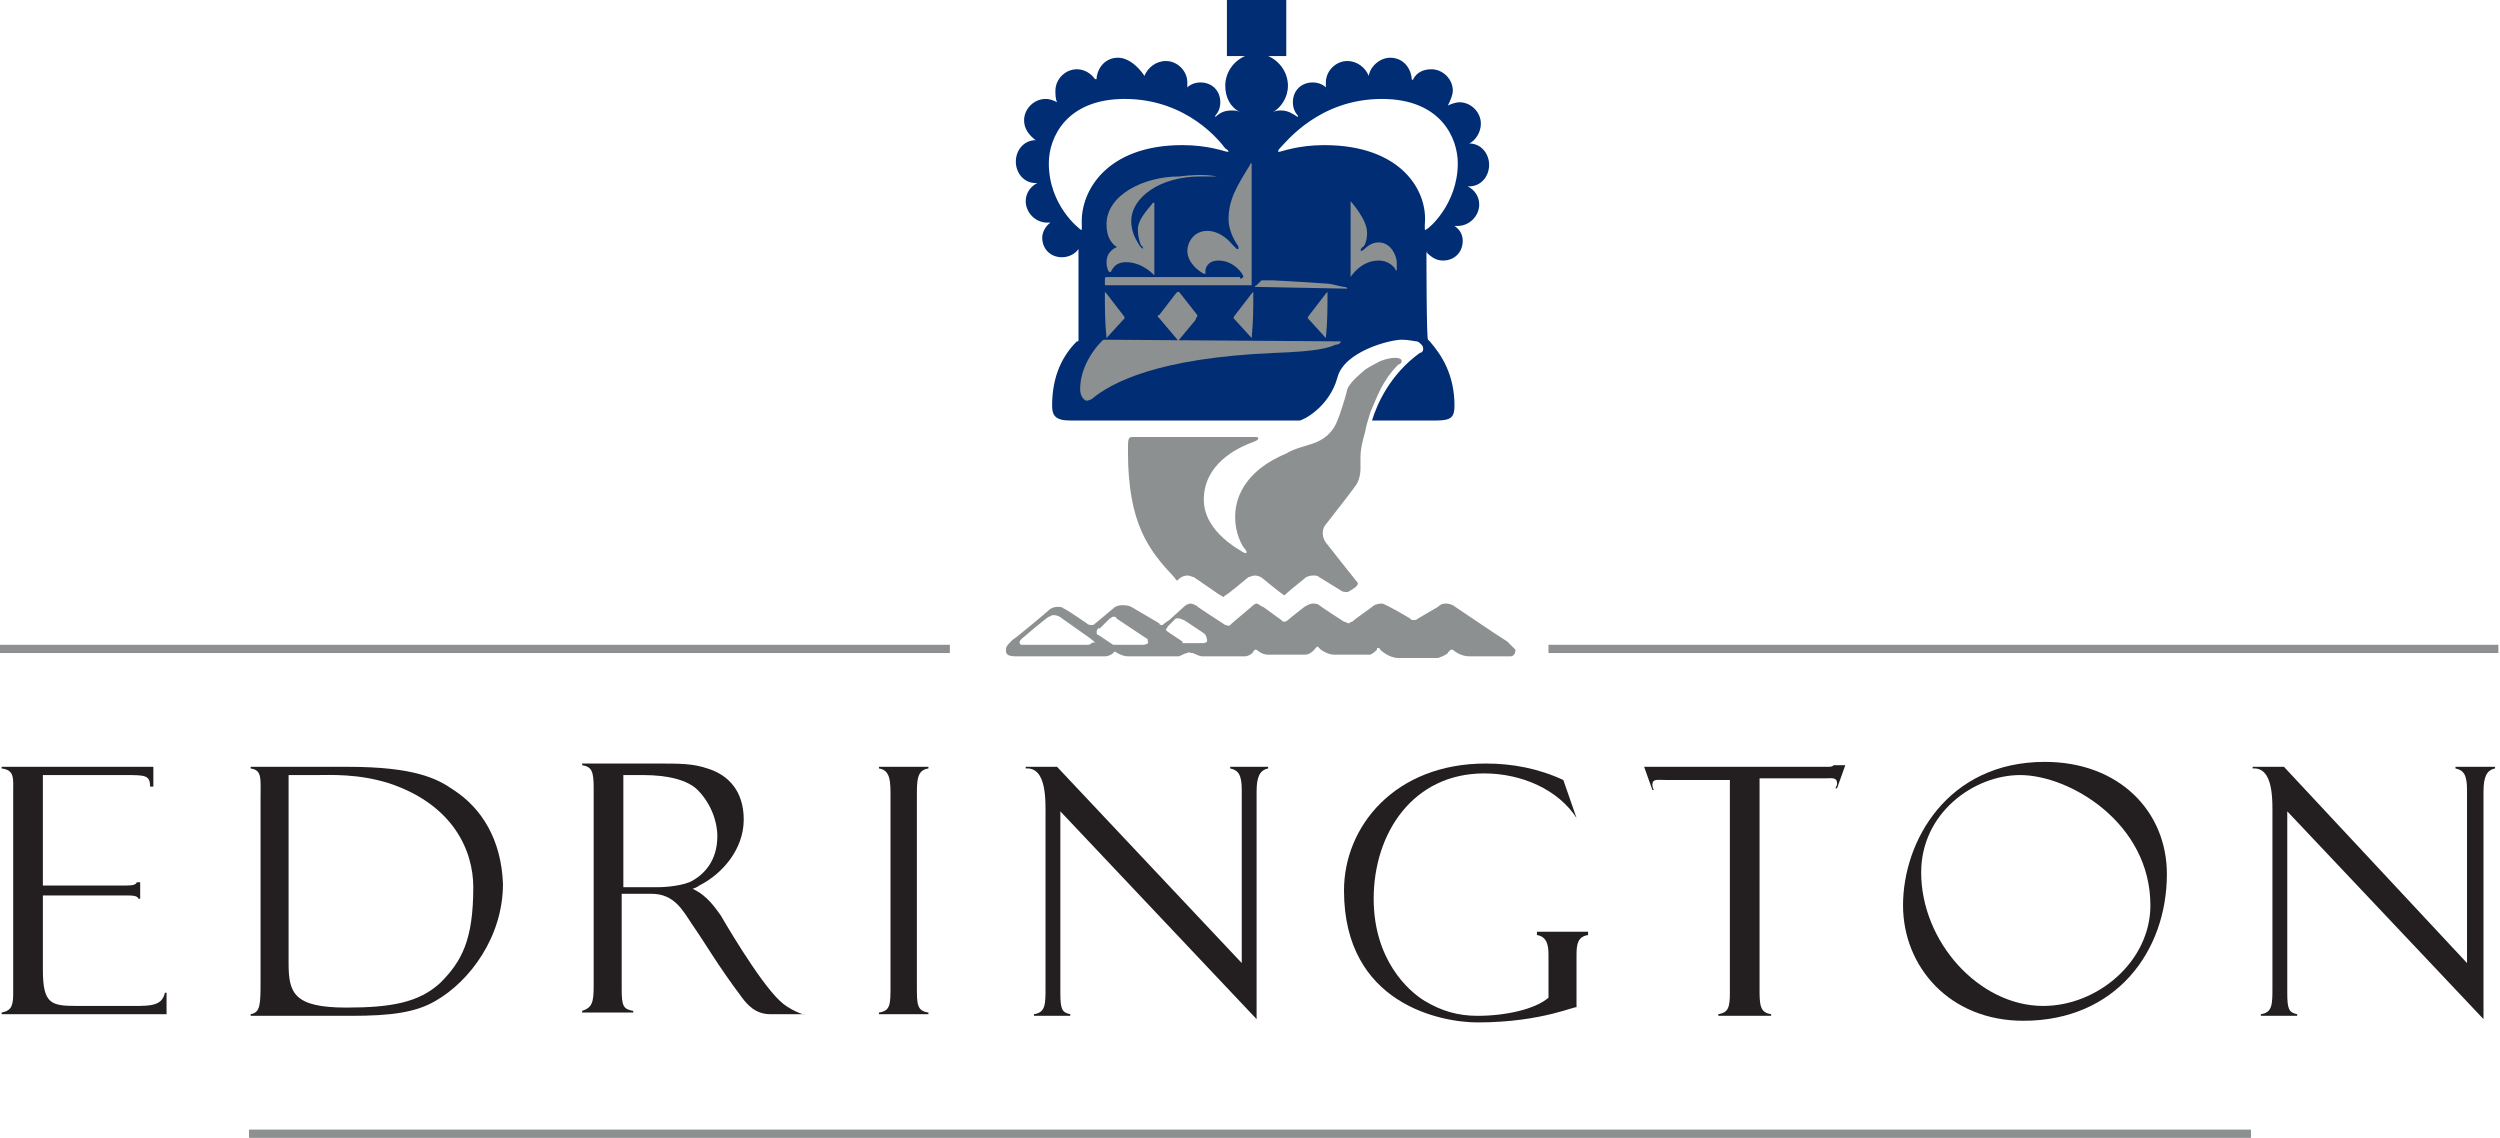 <?xml version="1.0" encoding="utf-8"?>
<!-- Generator: Adobe Illustrator 25.4.1, SVG Export Plug-In . SVG Version: 6.00 Build 0)  -->
<svg version="1.1" id="Layer_1" xmlns="http://www.w3.org/2000/svg" xmlns:xlink="http://www.w3.org/1999/xlink" x="0px" y="0px"
	 viewBox="0 0 151.6 69" enable-background="new 0 0 151.6 69" xml:space="preserve">
<g>
	<g>
		<rect y="39.1" fill="#8C9091" width="57.6" height="0.5"/>
		<rect x="93.9" y="39.1" fill="#8C9091" width="57.6" height="0.5"/>
		<rect x="15.1" y="68.5" fill="#8C9091" width="121.4" height="0.5"/>
		<g>
			<path fill="#231F20" d="M124,46.2c-5.9,0-8.6,4.8-8.6,8.7c0,3.7,2.8,7,7.3,7c5.6,0,8.7-4.2,8.7-8.9
				C131.4,49.2,128.5,46.2,124,46.2z M123.9,61c-3.9,0-7.4-3.9-7.4-8.1c0-3.6,3.2-5.9,6-5.9c3,0,7.9,2.9,7.9,7.9
				C130.4,58.3,127.2,61,123.9,61z"/>
			<path fill="#231F20" d="M7.3,61H4.7c-1.6,0-2.1-0.1-2.1-2.2v-4.5h4.8c0.7,0,0.9,0,1,0.2h0.1v-1H8.3c-0.1,0.2-0.3,0.2-1.1,0.2H2.6
				V47h5c1.2,0,1.5,0,1.5,0.7h0.2v-1.2H0.1v0.1c0.8,0.1,0.7,0.6,0.7,1.5v12.2c0,0.8-0.2,1-0.7,1.1v0.1h10v-1.3H10
				C9.8,61.1,9,61,7.3,61z"/>
			<path fill="#231F20" d="M27.5,47.9c-1-0.7-2.4-1.4-6.4-1.4h-5.9v0.1c0.7,0.1,0.6,0.6,0.6,1.8v11c0,1.5,0,2-0.6,2.1v0.1h6.1
				c2.4,0,3.9-0.2,5.1-0.9c2.1-1.2,4.1-3.9,4.1-7.1C30.4,50.9,29.2,49,27.5,47.9z M26.7,59.6c-1.3,1.2-3,1.5-5.7,1.5
				c-3.2,0-3.5-0.9-3.5-2.7V47h1.7c0.8,0,2.5-0.1,4.4,0.5c3.9,1.3,5.1,4.1,5.1,6.3C28.7,57,28,58.3,26.7,59.6z"/>
			<path fill="#231F20" d="M47.3,60.7c-1.3-1.2-3.6-5.2-3.6-5.2c-0.3-0.4-0.8-1.2-1.7-1.6c0.3-0.1,0.4-0.2,0.4-0.2
				c1.4-0.7,2.7-2.2,2.7-4c0-1.7-0.9-2.7-2.2-3.1c-0.9-0.3-1.6-0.3-3.2-0.3h-4.4v0.1c0.6,0.1,0.7,0.4,0.7,1.4v12
				c0,1-0.1,1.3-0.7,1.5v0.1h3.1l0-0.1c-0.6-0.1-0.7-0.3-0.7-1.3v-5.8H39c0,0,0.3,0,0.5,0l0,0c1.4,0,1.9,1,2.5,1.9
				c0.9,1.3,1.5,2.4,3,4.4c0.3,0.4,0.8,1,1.7,1l2.1,0C48.8,61.6,47.8,61.2,47.3,60.7z M37.8,53.9V47H39c1.5,0,2.7,0.3,3.3,0.9
				c0.8,0.8,1.2,1.9,1.2,2.8c0,1.5-0.8,2.3-1.5,2.7c-0.5,0.3-1.6,0.4-2.1,0.4H37.8z"/>
			<path fill="#231F20" d="M110.8,46.5h-10.1c-0.2,0-0.3,0-0.4,0h-0.6l0.5,1.4h0.1c-0.1-0.1-0.1-0.3-0.1-0.3c0-0.4,0.3-0.3,0.9-0.3
				h3.8v12.9c0,0.9-0.1,1.2-0.7,1.3v0.1h3.2v-0.1c-0.7-0.1-0.7-0.6-0.7-1.6V47.2h4c0.3,0,0.7-0.1,0.7,0.3c0,0.1,0,0.1-0.1,0.3h0.1
				l0.5-1.4h-0.7C111.1,46.5,111,46.5,110.8,46.5z"/>
			<path fill="#231F20" d="M54.9,46.5L54.9,46.5h-1.6v0.1c0.7,0.1,0.7,0.8,0.7,1.7v11.5c0,1.1,0,1.5-0.7,1.6v0.1h1.5h0h1.5v-0.1
				c-0.7-0.1-0.7-0.5-0.7-1.6V48.3c0-1,0-1.6,0.7-1.7v-0.1H54.9z"/>
			<path fill="#231F20" d="M74.6,46.5v0.1c0.5,0.1,0.7,0.4,0.7,1.3v10.5L64.1,46.5h-1.9v0.1c1.3-0.1,1.2,2,1.2,3v10.3
				c0,1,0,1.5-0.7,1.6v0.1h2.2v-0.1c-0.5-0.1-0.6-0.3-0.6-1.3v-11l11.9,12.6V48c0-0.9,0.2-1.3,0.7-1.4v-0.1H74.6z"/>
			<path fill="#231F20" d="M148.9,46.5v0.1c0.5,0.1,0.7,0.4,0.7,1.3v10.5l-11.1-11.9h-1.9v0.1c1.3-0.1,1.2,2,1.2,3v10.3
				c0,1,0,1.5-0.7,1.6v0.1h2.2v-0.1c-0.5-0.1-0.6-0.3-0.6-1.3v-11l11.9,12.6V48c0-0.9,0.2-1.3,0.7-1.4v-0.1H148.9z"/>
			<path fill="#231F20" d="M89.6,62c-2.2,0-8.1-1.1-8.1-8c0-3.9,3.1-7.7,8.6-7.7c1.6,0,3.2,0.3,4.7,1l0.8,2.3
				c-1.1-1.7-3.3-2.7-5.6-2.7c-4.3,0-6.7,3.6-6.7,7.6c0,3.7,2.1,5.6,3.1,6.2c1,0.6,2,0.9,3.2,0.9c1.7,0,3.5-0.4,4.3-1.1v-2.6
				c0-0.6-0.1-1.1-0.7-1.2l0-0.2h3.1l0,0.2c-0.6,0.1-0.7,0.5-0.7,1.2v3.2C95.7,60.9,93.6,62,89.6,62z"/>
		</g>
	</g>
	<path fill="#002D74" d="M86.5,15.3C86.5,15.3,86.5,15.2,86.5,15.3C86.6,15.2,86.6,15.3,86.5,15.3c0.3,0.3,0.6,0.5,1,0.5
		c0.7,0,1.2-0.5,1.2-1.2c0-0.4-0.2-0.7-0.5-0.9l0,0c0,0,0,0,0,0c0.1,0,0.1,0,0.2,0c0.7,0,1.3-0.6,1.3-1.3c0-0.5-0.3-0.9-0.7-1.1
		c0,0,0,0,0,0c0,0,0,0,0.1,0c0.7,0,1.2-0.6,1.2-1.3c0-0.7-0.5-1.3-1.2-1.3c0,0,0,0,0,0c0.4-0.2,0.7-0.7,0.7-1.2
		c0-0.7-0.6-1.3-1.3-1.3c-0.2,0-0.5,0.1-0.7,0.2c0,0,0,0,0,0c0,0,0,0,0,0C88,6,88.1,5.7,88.1,5.5c0-0.7-0.6-1.3-1.3-1.3
		c-0.5,0-0.9,0.2-1.1,0.6c0,0,0,0.1-0.1,0c0,0,0,0,0-0.1c-0.1-0.7-0.6-1.2-1.3-1.2c-0.6,0-1.2,0.5-1.3,1.1c0,0,0,0,0,0c0,0,0,0,0,0
		c0,0,0,0,0,0c0,0,0,0,0,0c-0.2-0.5-0.7-0.9-1.3-0.9c-0.7,0-1.3,0.6-1.3,1.3c0,0.1,0,0.2,0,0.3c0,0,0,0,0,0c0,0,0,0,0,0
		c-0.2-0.2-0.5-0.3-0.8-0.3c-0.7,0-1.2,0.5-1.2,1.2c0,0.3,0.1,0.6,0.3,0.8c0,0,0,0,0,0.1c0,0,0,0,0,0c-0.3-0.2-0.6-0.4-1-0.4
		c-0.2,0-0.3,0-0.5,0.1h0c0.5-0.3,0.9-0.9,0.9-1.6c0-0.8-0.5-1.5-1.2-1.8h1.1c0,0,0-2.3,0-3.5c0,0-2.4,0-3.6,0c0,1.2,0,3.5,0,3.5
		h1.1c-0.7,0.3-1.2,1-1.2,1.8c0,0.7,0.3,1.3,0.9,1.6h0c-0.2-0.1-0.3-0.1-0.5-0.1c-0.4,0-0.7,0.1-1,0.4c0,0,0,0,0,0c0,0,0,0,0-0.1
		c0.2-0.2,0.3-0.5,0.3-0.8c0-0.7-0.5-1.2-1.2-1.2c-0.3,0-0.6,0.1-0.8,0.3c0,0,0,0,0,0c0,0,0,0,0,0c0-0.1,0-0.2,0-0.3
		c0-0.7-0.6-1.3-1.3-1.3c-0.6,0-1.1,0.4-1.3,0.9c0,0,0,0,0,0c0,0,0,0,0,0c0,0,0,0,0,0c0,0,0,0,0,0C69,4,68.4,3.5,67.8,3.5
		c-0.7,0-1.2,0.5-1.3,1.2c0,0,0,0.1,0,0.1c0,0-0.1,0-0.1,0c-0.2-0.3-0.6-0.6-1.1-0.6c-0.7,0-1.3,0.6-1.3,1.3C64,5.7,64,6,64.1,6.2
		c0,0,0,0,0,0c0,0,0,0,0,0C63.9,6.1,63.7,6,63.4,6c-0.7,0-1.3,0.6-1.3,1.3c0,0.5,0.3,0.9,0.7,1.2c0,0,0,0,0,0
		c-0.7,0-1.2,0.6-1.2,1.3c0,0.7,0.5,1.3,1.2,1.3c0,0,0,0,0.1,0c0,0,0,0,0,0c-0.4,0.2-0.7,0.6-0.7,1.1c0,0.7,0.6,1.3,1.3,1.3
		c0.1,0,0.1,0,0.2,0c0,0,0,0,0,0l0,0c-0.3,0.2-0.5,0.6-0.5,0.9c0,0.7,0.5,1.2,1.2,1.2c0.4,0,0.8-0.2,1-0.5c0,0,0,0,0,0c0,0,0,0,0,0
		v0.1c0,0.7,0,5.3,0,5.4c0,0.1,0,0.1-0.1,0.1c-0.8,0.8-1.5,2-1.5,3.9c0,0.6,0.2,0.9,1.1,0.9c0,0,2.4,0,3.9,0l10,0
		c0.2,0,1.8-0.8,2.3-2.6c0.4-1.6,3.2-2.3,3.9-2.3c0.4,0,0.8,0.1,0.9,0.1c0.1,0,0.2,0.1,0.3,0.2c0,0,0.1,0.1,0.1,0.2c0,0,0,0.1,0,0.1
		c0,0.1-0.1,0.2-0.2,0.2c-1.8,1.3-2.6,3.1-2.9,4.1v0c1.4,0,3.9,0,3.9,0c0.9,0,1.1-0.2,1.1-0.9c0-1.9-0.8-3.1-1.5-3.9
		c0,0-0.1-0.1-0.1-0.1C86.5,20.8,86.5,15.3,86.5,15.3z M74.5,9.2c0,0-0.1,0-0.1,0c-0.1,0-1.1-0.4-2.7-0.4c-4.6,0-6.2,2.8-6.1,4.8
		c0,0.1,0,0.2,0,0.3c0,0.1-0.1,0-0.1,0c0,0-1.9-1.4-1.9-4c0-1.6,1.1-3.9,4.6-3.9c3.8,0,5.8,2.6,6.1,3c0,0,0,0,0,0
		C74.5,9.1,74.5,9.2,74.5,9.2z M86.5,13.9c0,0-0.1,0.1-0.1,0c0-0.1,0-0.2,0-0.3c0.2-2-1.4-4.8-6.1-4.8c-1.6,0-2.6,0.4-2.7,0.4
		c-0.1,0-0.1,0-0.1,0c0,0,0-0.1,0.1-0.2c0,0,0,0,0,0C78,8.6,80,6,83.8,6c3.6,0,4.6,2.4,4.6,3.9C88.4,12.4,86.6,13.9,86.5,13.9z"/>
	<g>
		<g>
			<g>
				<path fill-rule="evenodd" clip-rule="evenodd" fill="#8C9091" d="M75.2,16.9c0.1,0,0.2-0.1,0.2-0.1c0-0.2-0.6-1-1.5-1
					c-0.7,0-0.8,0.5-0.8,0.6c0,0,0,0.1,0,0.1c0,0,0,0.1,0,0.1c0,0-0.1,0-0.1,0C72.8,16.5,72,16,72,15.2c0-0.5,0.4-1.2,1.2-1.2
					c0.9,0,1.5,0.8,1.5,0.8c0,0,0.3,0.3,0.3,0.3c0,0,0,0,0.1,0c0,0,0-0.1,0-0.1c0,0,0-0.1-0.1-0.2c-0.2-0.3-0.5-0.9-0.5-1.5
					c0-1.2,0.5-2,1.3-3.3c0,0,0-0.1,0.1-0.1c0,0,0,0.1,0,0.1c0,0.3,0,0.6,0,0.8c0,2.1,0,6.4,0,6.4c0,0,0,0.1,0,0.1c0,0-0.1,0-0.1,0
					h-8.7c-0.1,0-0.1,0-0.1-0.1c0,0,0-0.3,0-0.3c0,0,0-0.1,0.1-0.1H75.2z"/>
				<path fill-rule="evenodd" clip-rule="evenodd" fill="#8C9091" d="M73.8,10.7C73.8,10.7,73.7,10.7,73.8,10.7c-0.2,0-0.5,0-1,0
					c-2.5,0-4.2,1.3-4.2,2.7c0,0.9,0.5,1.4,0.5,1.5c0,0,0.2,0.2,0.2,0.2c0,0,0-0.1,0-0.1c0,0,0-0.1-0.1-0.1c0,0-0.2-0.4-0.2-1
					c0-0.7,0.9-1.5,0.9-1.6c0,0,0,0,0.1,0c0,1.4,0,2.8,0,4.3c0,0,0,0.1,0,0.1c0,0,0,0,0,0c0,0-0.7-0.8-1.7-0.8
					c-0.7,0-0.8,0.4-0.9,0.5c0,0,0,0.1-0.1,0.1c-0.1,0-0.2-0.3-0.2-0.6c0-0.7,0.6-0.9,0.6-0.9c0,0,0-0.1-0.1-0.1
					c-0.2-0.2-0.5-0.5-0.5-1.3c0-1.8,2.3-2.9,4.4-2.9C73.1,10.5,73.7,10.7,73.8,10.7C73.7,10.7,73.8,10.7,73.8,10.7z"/>
				<path fill-rule="evenodd" clip-rule="evenodd" fill="#8C9091" d="M81.9,12.2c0,0,1,1.1,1,1.9c0,0.6-0.2,0.9-0.3,0.9
					c0,0-0.1,0.1-0.1,0.2c0,0,0,0,0.1,0c0.1,0,0.4-0.5,1-0.5c0.8,0,1.1,0.9,1.1,1.2c0,0.3,0,0.3,0,0.4c0,0.1,0,0.1,0,0.1
					c0,0-0.1,0-0.1-0.1c0,0-0.3-0.5-1-0.5c-1.1,0-1.7,1-1.7,1c0,0,0,0,0,0c0,0,0-0.1,0-0.1C81.9,16.7,81.9,12.6,81.9,12.2
					C81.9,12.2,81.9,12.2,81.9,12.2z"/>
				<path fill-rule="evenodd" clip-rule="evenodd" fill="#8C9091" d="M76.3,17.4c-0.1,0-0.2,0-0.2,0c0,0,0-0.1,0.1-0.1
					c0.1-0.1,0.2-0.2,0.2-0.2c0,0,0.1-0.1,0.1-0.1c0.1,0,0.2,0,0.3,0c0.1,0,0.4,0,0.4,0c0.1,0,1.9,0.1,3.3,0.2c0.2,0,0.9,0.2,1,0.2
					c0,0,0.2,0,0.2,0.1c0,0,0,0-0.1,0c0,0-0.1,0-0.1,0L76.3,17.4z"/>
				<path fill-rule="evenodd" clip-rule="evenodd" fill="#8C9091" d="M71.3,17.8c0,0,0.1-0.1,0.1-0.1c0,0,0,0,0,0c0,0,0,0,0.1,0
					l1.1,1.4c0,0,0,0,0,0.1c0,0-0.1,0.1-0.1,0.2l-1,1.2c0,0.1-0.1,0.1-0.1,0l-1.1-1.3c0,0-0.1-0.1-0.1-0.1c0,0,0-0.1,0.1-0.1
					L71.3,17.8z"/>
				<path fill-rule="evenodd" clip-rule="evenodd" fill="#8C9091" d="M75.9,20.5C75.9,20.5,75.9,20.6,75.9,20.5
					c0.1-1,0.1-1.8,0.1-2.7c0-0.1,0-0.1,0-0.1c0,0,0,0-0.1,0.1l-1,1.3c0,0-0.1,0.1-0.1,0.2c0,0,0.1,0.1,0.1,0.1L75.9,20.5z"/>
				<path fill-rule="evenodd" clip-rule="evenodd" fill="#8C9091" d="M80.4,20.5C80.4,20.5,80.4,20.6,80.4,20.5
					c0.1-1,0.1-1.8,0.1-2.7c0-0.1,0-0.1,0-0.1c0,0,0,0-0.1,0.1l-1,1.3c0,0-0.1,0.1-0.1,0.2c0,0,0.1,0.1,0.1,0.1L80.4,20.5z"/>
				<path fill-rule="evenodd" clip-rule="evenodd" fill="#8C9091" d="M67.1,20.5C67.1,20.5,67,20.6,67.1,20.5
					c-0.1-1-0.1-1.8-0.1-2.7c0-0.1,0-0.1,0-0.1c0,0,0,0,0.1,0.1l1,1.3c0,0,0.1,0.1,0.1,0.2c0,0-0.1,0.1-0.1,0.1L67.1,20.5z"/>
				<path fill-rule="evenodd" clip-rule="evenodd" fill="#8C9091" d="M81.3,20.7C81.3,20.7,81.3,20.7,81.3,20.7
					c0,0.1-0.1,0.2-0.3,0.2c-0.5,0.2-1,0.4-3.7,0.5c-7.1,0.3-9.9,1.8-11.1,2.8c0,0-0.2,0.1-0.3,0.1c-0.1,0-0.4-0.2-0.4-0.7
					c0-1.3,0.8-2.4,1.3-2.9c0.1-0.1,0.1-0.1,0.2-0.1L81.3,20.7z"/>
			</g>
			<g>
				<path fill-rule="evenodd" clip-rule="evenodd" fill="#8C9091" d="M79.6,26.9c0.6-0.2,1.2-0.6,1.5-1.4c0.1-0.2,0.5-1.4,0.6-1.9
					c0.2-0.5,1-1.1,1.1-1.2c0.3-0.2,0.9-0.5,0.9-0.5c0.5-0.2,0.8-0.2,0.9-0.2c0.3,0,0.4,0.1,0.4,0.2c0,0.1-0.1,0.2-0.2,0.2
					c-1,1-1.3,2-1.7,2.9c-0.1,0.3-0.3,1-0.3,1.1c0,0.1-0.3,0.9-0.3,1.6c0,0.1,0,0.5,0,0.7c0,0.1,0,0.5-0.2,0.9
					c-0.1,0.2-1.2,1.6-1.9,2.5c-0.2,0.2-0.3,0.7,0,1.1c0.7,0.9,1.9,2.4,1.9,2.4c0.1,0.1,0,0.2-0.1,0.3c0,0-0.4,0.3-0.5,0.3
					c-0.1,0-0.3,0-0.4-0.1c0,0-1.3-0.8-1.3-0.8c-0.1-0.1-0.2-0.1-0.4-0.1c-0.2,0-0.4,0.1-0.4,0.1c-0.1,0.1-1,0.8-1.2,1
					c0,0-0.1,0.1-0.1,0.1c-0.1,0-1.3-1-1.3-1c-0.1-0.1-0.3-0.2-0.5-0.2c-0.2,0-0.3,0.1-0.4,0.1c0,0-1.3,1.1-1.4,1.1
					c0,0-0.1,0.1-0.1,0.1c-0.1,0-0.1-0.1-0.2-0.1c0,0-1.6-1.1-1.6-1.1c-0.1,0-0.2-0.1-0.4-0.1c-0.2,0-0.4,0.1-0.5,0.2
					c0,0-0.1,0.1-0.1,0.1c-0.1,0-0.1-0.1-0.2-0.2c-1.5-1.6-2.8-3.2-2.8-7.6c0-0.8,0-0.9,0.3-0.9c0.3,0,7.4,0,7.5,0
					c0,0,0.1,0,0.1,0.1c0,0,0,0.1-0.3,0.2c-1.1,0.4-3,1.4-3,3.5c0,2,2.3,3.1,2.4,3.2c0.1,0,0.1,0.1,0.2,0c0,0,0-0.1-0.1-0.2
					c-0.2-0.2-0.6-1-0.6-1.9c0-0.5,0-2.6,3.1-3.9C78.5,27.2,79,27.1,79.6,26.9z"/>
			</g>
		</g>
	</g>
	<path fill-rule="evenodd" clip-rule="evenodd" fill="#8C9091" d="M91.4,38.9c-0.2-0.1-3.3-2.2-3.3-2.2c0,0-0.2-0.1-0.4-0.1
		c-0.3,0-0.4,0.1-0.5,0.2l-1.2,0.7c-0.1,0.1-0.2,0.1-0.3,0.1c-0.1,0-0.1,0-0.2-0.1c0,0-1.5-0.9-1.7-0.9c-0.3,0-0.5,0.1-0.6,0.2
		c-0.1,0.1-1,0.7-1.2,0.9c-0.1,0-0.2,0.1-0.2,0.1c-0.1,0-0.2-0.1-0.3-0.1c0,0-1.4-0.9-1.5-1c-0.1-0.1-0.3-0.1-0.4-0.1
		c-0.2,0-0.5,0.2-0.5,0.2c0,0-0.9,0.7-1,0.8c-0.1,0.1-0.2,0.1-0.2,0.1c-0.1,0-0.1,0-0.2-0.1c0,0,0,0,0,0s-1.1-0.8-1.1-0.8
		c-0.1,0-0.3-0.2-0.4-0.2c-0.1,0-0.2,0.1-0.2,0.1l-1.3,1.1c0,0-0.1,0.1-0.1,0.1c-0.1,0.1-0.2,0-0.3,0c0,0-1.7-1.1-1.8-1.2
		c0,0-0.2-0.1-0.3-0.1c-0.1,0-0.3,0.1-0.3,0.1l-1,0.9c0,0-0.3,0.2-0.4,0.3c-0.1,0-0.2,0-0.2-0.1l-1.7-1c-0.2-0.1-0.4-0.1-0.6-0.1
		c-0.2,0-0.4,0.1-0.5,0.2c-0.1,0.1-1.2,1-1.2,1c0,0-0.1,0-0.1,0c-0.1,0-0.2,0-0.3-0.1c0,0-1.3-0.9-1.4-0.9c-0.1-0.1-0.2-0.1-0.4-0.1
		c-0.2,0-0.4,0.1-0.5,0.2c-0.1,0.1-2,1.7-2.2,1.8c-0.3,0.3-0.4,0.4-0.4,0.6c0,0.2,0,0.4,0.6,0.4H67c0.3,0,0.5-0.2,0.5-0.2
		c0,0,0.1-0.1,0.1-0.1c0,0,0.4,0.3,0.8,0.3h2.7c0.1,0,0.3,0,0.4,0c0.2-0.1,0.4-0.2,0.5-0.2c0.1-0.1,0.1,0,0.3,0
		c0.1,0,0.4,0.2,0.6,0.2c0.1,0,2.5,0,2.6,0c0.2,0,0.5-0.2,0.5-0.3c0,0,0.1-0.1,0.1-0.1c0,0,0,0,0.1,0c0,0,0.3,0.3,0.7,0.3
		c0.1,0,2.2,0,2.2,0c0.5,0,0.7-0.5,0.8-0.5c0,0,0.1,0.1,0.2,0.2c0,0,0.4,0.3,0.8,0.3c0.1,0,1.7,0,1.9,0c0,0,0.1,0,0.2,0
		c0,0,0.1,0,0.1,0c0.2-0.1,0.3-0.2,0.4-0.3c0,0,0-0.1,0-0.1c0,0,0,0,0.1,0c0,0,0.1,0,0.1,0.1c0,0,0.5,0.5,1.1,0.5c0,0,1.7,0,1.8,0
		c0.2,0,0.4,0,0.6,0c0.3-0.1,0.5-0.2,0.6-0.3c0,0,0-0.1,0.1-0.1c0,0,0-0.1,0.1-0.1c0,0,0.1,0,0.1,0c0.1,0.1,0.5,0.4,1,0.4
		c0.2,0,2.4,0,2.5,0c0.2,0,0.3-0.2,0.3-0.4C91.6,39.1,91.5,39,91.4,38.9z M66.2,39c0,0-0.1,0.1-0.2,0.1l0,0h-4l0,0c0,0-0.1,0-0.1,0
		c-0.1-0.1-0.1-0.2,0-0.3l0,0l0,0c0,0,0,0,0.1-0.1c0,0,1.4-1.2,1.6-1.3c0.1,0,0.1-0.1,0.3-0.1c0.2,0,0.4,0.1,0.5,0.2
		c0,0,1.7,1.2,1.7,1.2l0,0c0.1,0.1,0.3,0.2,0.3,0.3C66.3,38.9,66.2,39,66.2,39z M69.3,39.1c-0.3,0-1.7,0-1.7,0c-0.1,0-0.1,0-0.1,0
		l0,0l-0.9-0.6c-0.1,0-0.1-0.1-0.1-0.2c0-0.1,0.1-0.2,0.1-0.2c0,0,0,0,0.1,0l0.6-0.6c0.1,0,0.1-0.1,0.2-0.1c0.1,0,0.2,0,0.2,0.1
		c0,0,1.8,1.2,1.8,1.2c0.1,0,0.1,0.1,0.1,0.2C69.7,39,69.5,39.1,69.3,39.1z M73.2,38.9c-0.1,0.1-0.2,0.1-0.3,0.1h-1.1
		c-0.1,0-0.1,0-0.1-0.1l-0.9-0.6l0,0l0,0c0,0-0.1-0.1-0.1-0.1c0-0.1,0.1-0.1,0.1-0.2c0.1-0.1,0.2-0.2,0.3-0.3l0.1-0.1l0,0
		c0,0,0.1-0.1,0.1-0.1c0,0,0.1,0,0.1,0c0,0,0.1,0,0.1,0c0.1,0,0.2,0.1,0.3,0.1l0,0l1.2,0.8c0,0,0.1,0.1,0.1,0.1
		C73.2,38.7,73.2,38.8,73.2,38.9z"/>
</g>
</svg>
